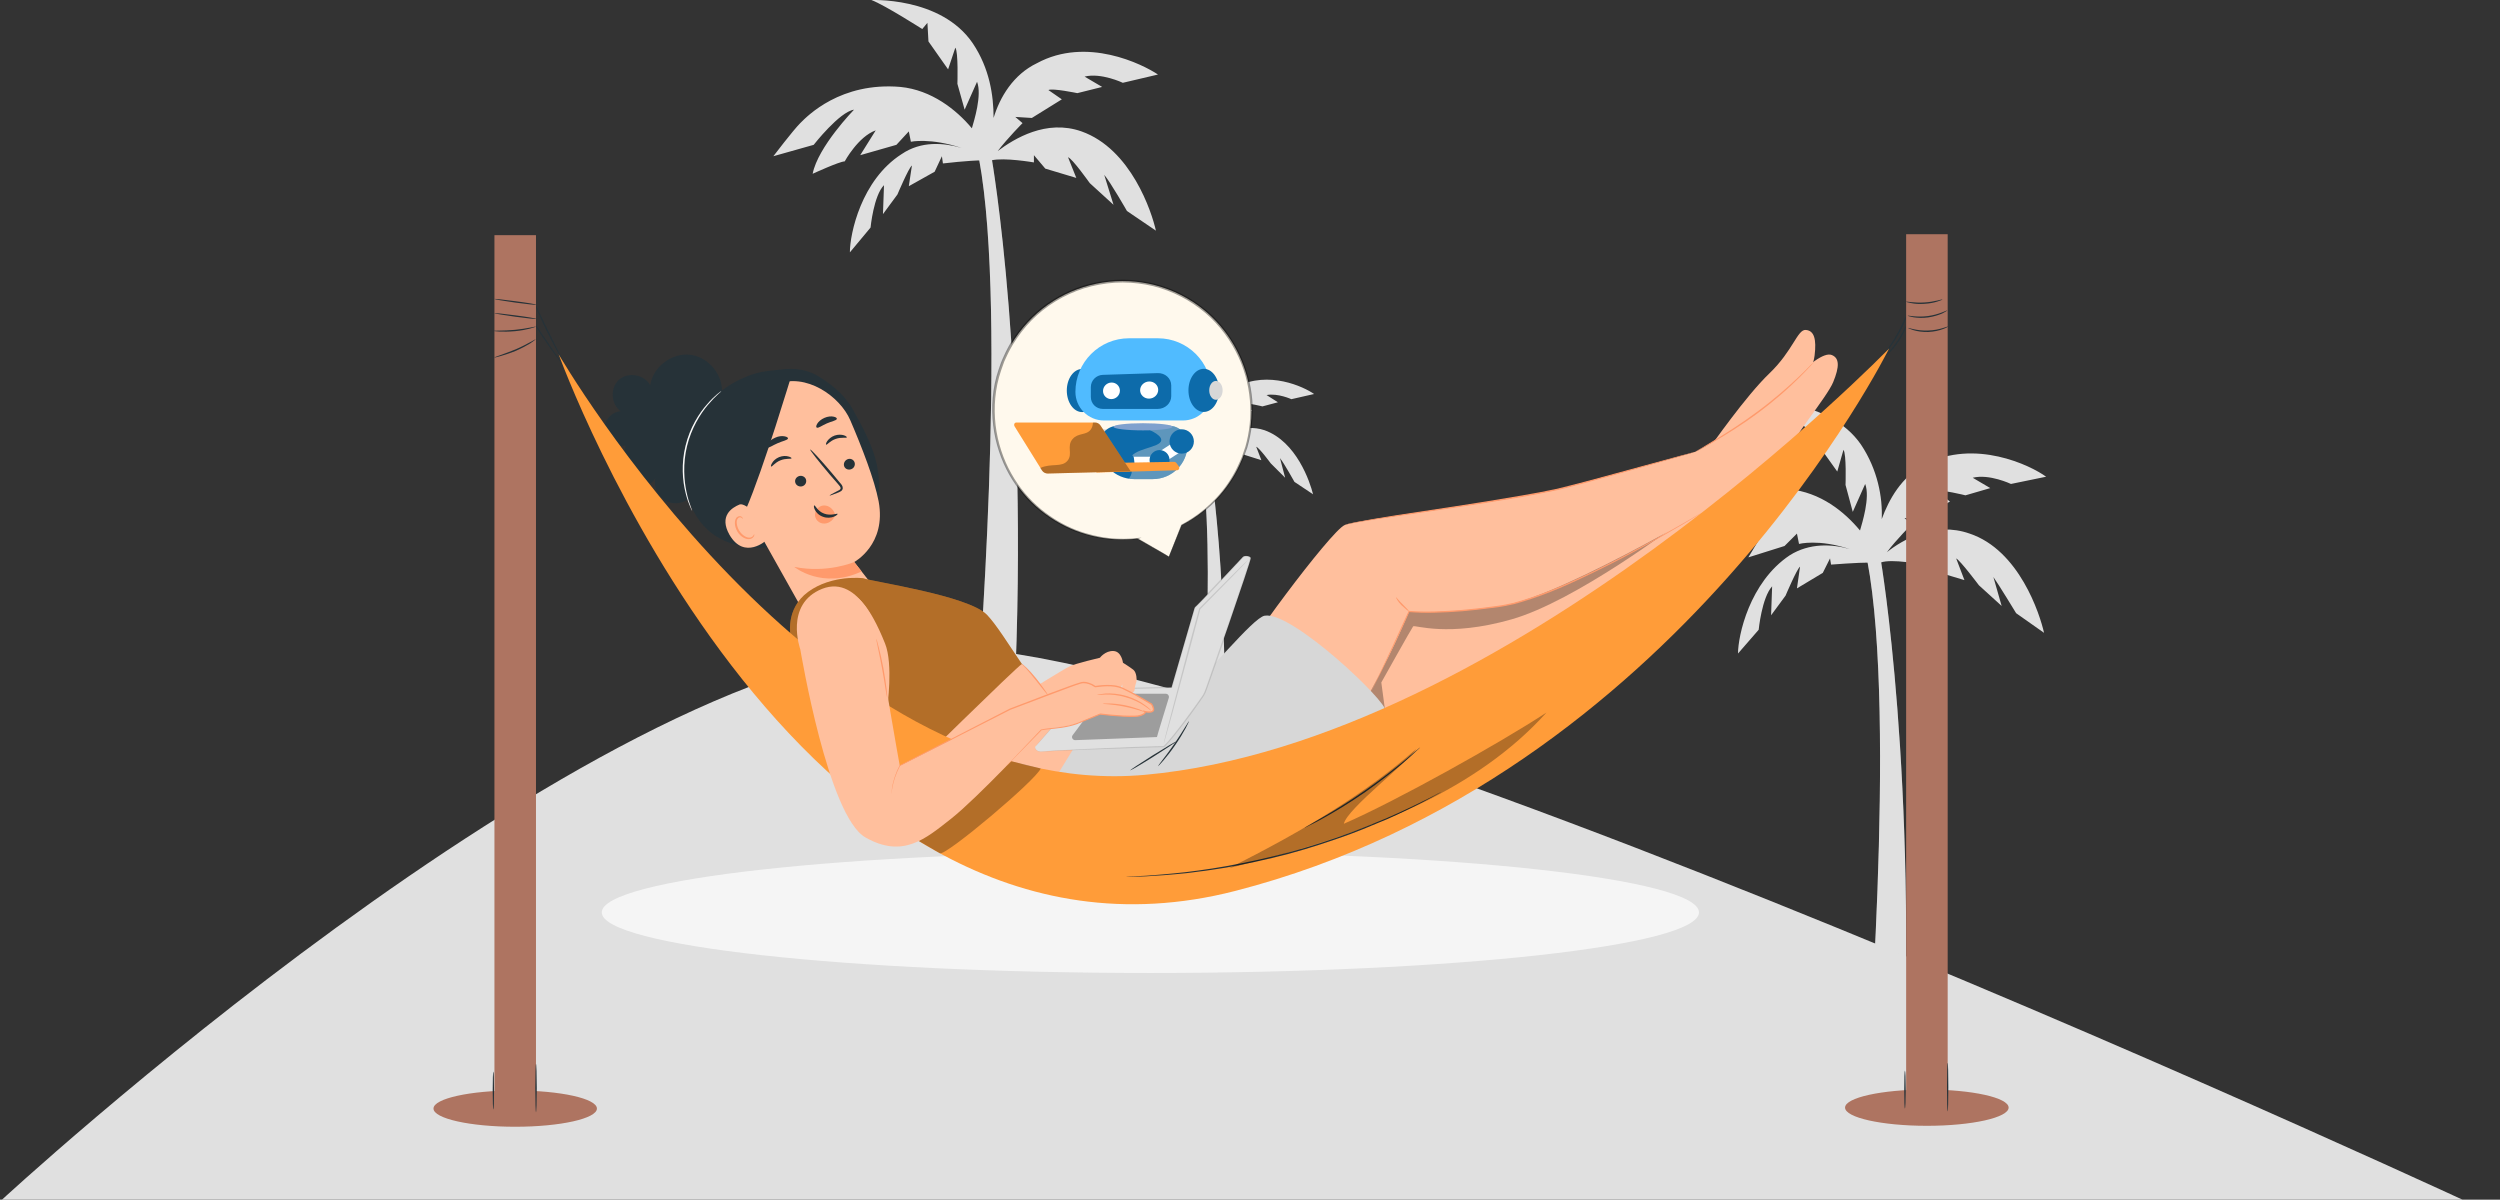 <svg width="894" height="429" viewBox="0 0 894 429" fill="none" xmlns="http://www.w3.org/2000/svg">
<rect x="0" y="0" width="894" height="429" fill="#333333" stroke="none"/>
<path d="M672.536 200.055C672.536 200.055 685.846 277.698 680.3 394.162H666.99C666.99 394.162 678.451 256.623 667.729 200.425L672.536 200.055Z" fill="#E0E0E0"/>
<g opacity="0.3">
<path d="M672.536 200.055C672.536 200.055 685.846 277.698 680.3 394.162H666.99C666.99 394.162 678.451 256.623 667.729 200.425L672.536 200.055Z" fill="#E0E0E0"/>
</g>
<path d="M704.331 190.81C691.76 186.374 680.299 193.029 674.753 197.466C678.08 193.029 683.626 187.483 683.626 187.483L681.038 185.265L686.584 185.634L697.306 179.349L692.499 175.652C693.978 174.912 702.852 177.131 702.852 177.131L711.726 174.542L705.44 170.845C711.356 169.366 719.12 173.063 719.12 173.063L731.691 170.475C726.145 166.408 706.179 156.796 688.433 166.039C679.929 170.475 675.492 178.609 672.904 185.634C673.274 177.87 671.425 167.887 665.51 159.014C654.048 142.376 628.537 143.485 628.537 143.485C628.783 143.485 629.03 143.609 629.276 143.855C634.083 145.334 647.393 153.838 647.393 153.838L649.242 151.989L649.611 158.274L657.006 168.627L659.224 160.863C660.333 162.341 659.964 173.433 659.964 173.433L662.552 183.046L666.989 173.063C668.837 177.87 665.879 187.113 665.14 189.701C659.594 183.046 651.09 176.021 639.629 174.912C618.185 173.063 606.353 185.264 603.765 187.853C601.177 190.071 594.152 199.314 594.152 199.314L608.572 195.247C608.572 195.247 618.184 183.416 623.361 182.676C623.361 182.676 610.051 196.356 608.202 205.6C608.202 205.6 617.815 201.533 619.663 201.533C619.663 201.533 624.47 192.659 630.755 190.071L625.209 199.314L638.15 195.247L642.586 190.81L643.326 194.508C643.326 194.508 650.351 192.659 661.443 196.356C655.157 194.508 647.023 194.138 639.998 198.575C625.579 208.188 621.512 227.413 621.512 233.699L628.907 225.195C628.907 225.195 630.016 213.734 633.713 209.667L633.343 220.019L638.519 212.994C638.519 212.994 642.586 203.381 643.696 202.642L642.586 210.406L651.829 204.86L654.418 199.684L654.787 201.902C654.787 201.902 664.031 201.163 669.207 201.163C669.453 201.163 669.577 201.163 669.577 201.163C670.316 201.163 671.055 201.163 671.795 201.163C671.795 201.163 671.918 201.163 672.164 201.163H672.535C676.602 199.684 687.324 201.902 687.324 201.902V199.314L691.391 204.121L702.482 207.448L699.524 199.684C701.003 200.423 707.659 209.297 707.659 209.297L715.792 216.691L712.834 206.339C714.683 208.927 720.969 219.279 720.969 219.279L730.951 226.304C729.472 219.649 722.078 196.726 704.331 190.81Z" fill="#E0E0E0"/>
<path d="M354.568 56.23C354.568 56.23 368.248 133.873 362.702 250.337H349.392C349.392 250.337 360.483 112.798 350.131 56.969L354.568 56.23Z" fill="#E0E0E0"/>
<g opacity="0.3">
<path d="M354.568 56.23C354.568 56.23 368.248 133.873 362.702 250.337H349.392C349.392 250.337 360.483 112.798 350.131 56.969L354.568 56.23Z" fill="#E0E0E0"/>
</g>
<path d="M386.735 46.988C374.165 42.551 362.703 49.576 356.787 54.013C360.485 49.206 365.661 44.03 365.661 44.03L363.073 41.812L368.988 42.181L379.71 35.526L374.904 32.199C376.383 31.459 385.256 33.308 385.256 33.308L394.13 31.089L387.845 27.392C393.76 25.913 401.524 29.61 401.524 29.61L414.095 26.653C408.549 22.955 388.584 12.973 370.837 22.586C362.333 26.653 357.527 34.787 355.308 42.181C355.308 34.047 353.83 24.434 347.914 15.561C336.452 -1.447 310.941 0.032 310.941 0.032C311.188 0.032 311.434 0.032 311.68 0.032C316.487 1.881 329.797 10.385 329.797 10.385L331.646 8.166L332.015 14.821L339.04 24.804L341.629 17.04C342.738 18.519 342.368 29.98 342.368 29.98L344.956 39.223L349.393 29.241C351.242 34.047 348.284 43.29 347.544 45.879C341.998 39.223 333.125 32.199 322.033 31.089C300.589 29.241 288.758 41.442 286.17 44.03C283.582 46.618 276.556 55.861 276.556 55.861L290.976 51.794C290.976 51.794 300.219 39.963 305.395 39.223C305.395 39.223 292.455 52.534 290.606 62.147C290.606 62.147 300.219 57.71 302.068 57.71C302.068 57.71 306.874 48.836 313.159 46.618L307.614 55.491L320.554 51.794L324.991 46.988L325.73 50.685C325.73 50.685 332.755 49.206 343.847 52.903C337.562 51.055 329.427 50.315 322.403 55.122C307.983 64.365 303.916 83.591 303.916 90.246L311.311 81.372C311.311 81.372 312.42 69.911 316.117 66.213L315.748 76.566L320.924 69.541C320.924 69.541 324.991 59.928 326.1 59.189L324.991 66.583L334.234 61.407L336.822 55.861L337.192 58.449C337.192 58.449 346.435 57.34 351.611 57.34V57.71C351.611 57.463 351.611 57.34 351.611 57.34C352.597 57.34 353.46 57.34 354.199 57.34C354.199 57.34 354.199 57.463 354.199 57.71C354.446 57.71 354.569 57.71 354.569 57.71V57.34C359.006 56.231 369.728 58.08 369.728 58.08V55.491L373.795 60.298L384.887 63.625L381.929 56.231C383.408 56.601 389.693 65.474 389.693 65.474L398.197 73.238L394.869 62.516C397.087 65.104 403.003 75.457 403.003 75.457L413.355 82.481C411.877 75.826 404.482 53.273 386.735 46.988Z" fill="#E0E0E0"/>
<path d="M431.843 160.123C431.843 160.123 440.716 209.666 437.019 283.982H428.516C428.516 283.982 435.91 195.987 428.885 160.123H431.843Z" fill="#E0E0E0"/>
<g opacity="0.3">
<path d="M431.843 160.123C431.843 160.123 440.716 209.666 437.019 283.982H428.516C428.516 283.982 435.91 195.987 428.885 160.123H431.843Z" fill="#E0E0E0"/>
</g>
<path d="M452.177 153.838C444.413 151.25 437.018 155.687 433.321 158.275C435.539 155.317 438.867 151.989 438.867 151.989L437.388 150.51L441.085 150.88L447.74 146.813L444.782 144.595C445.892 143.855 451.438 145.334 451.438 145.334L456.984 143.855L452.917 141.267C456.984 140.528 461.79 142.746 461.79 142.746L469.924 140.897C466.227 138.309 453.656 132.394 442.194 138.309C436.649 140.897 433.691 146.074 432.212 150.88C432.212 145.704 431.472 139.419 427.405 133.873C420.381 122.781 404.112 123.89 404.112 123.89C404.112 123.89 404.236 123.89 404.482 123.89C407.44 124.999 415.944 130.545 415.944 130.545L417.053 129.066L417.423 133.503L421.859 139.788L423.708 134.982C424.448 135.721 424.078 143.116 424.078 143.116L425.557 149.031L428.515 142.746C429.624 145.704 427.775 151.62 427.405 153.098C423.708 149.031 418.162 144.595 411.137 143.855C397.457 142.746 389.693 150.51 388.214 151.989C386.366 153.838 381.929 159.384 381.929 159.384L391.172 156.796C391.172 156.796 397.088 149.401 400.415 149.031C400.415 149.031 392.281 157.535 390.802 163.451C390.802 163.451 397.088 160.863 398.197 160.863C398.197 160.863 401.524 155.317 405.222 153.468L401.894 159.384L410.028 156.796L412.986 153.838L413.356 156.426C413.356 156.426 417.793 155.317 424.817 157.535C420.75 156.426 415.944 156.056 411.137 159.014C402.264 165.3 399.306 177.5 399.306 181.567L404.112 176.022C404.112 176.022 404.852 168.627 407.44 166.039L407.07 172.694L410.398 168.257C410.398 168.257 412.986 162.342 413.726 161.602L412.986 166.409L418.901 163.081L420.38 159.754L420.75 161.232C420.75 161.232 426.666 160.493 429.993 160.493V160.863C429.993 160.616 429.993 160.493 429.993 160.493C430.733 160.493 431.226 160.493 431.472 160.493C431.472 160.493 431.595 160.616 431.842 160.863V160.493C434.8 159.754 441.455 161.232 441.455 161.232V159.384L444.043 162.342L451.068 164.56L449.219 159.754C450.329 160.123 454.396 165.669 454.396 165.669L459.571 170.845L457.723 163.821C459.202 165.669 462.899 172.324 462.899 172.324L469.554 176.761C468.445 172.324 463.638 157.905 452.177 153.838Z" fill="#E0E0E0"/>
<path d="M0 429.657C0 429.657 210.374 234.811 330.166 231.114C449.588 227.417 894 435.203 894 435.203L0 429.657Z" fill="#E0E0E0"/>
<path d="M607.554 326.272C607.554 338.25 519.725 347.936 411.374 347.936C303.023 347.936 215.195 338.25 215.195 326.272C215.195 314.294 303.023 304.608 411.374 304.608C519.725 304.608 607.554 314.294 607.554 326.272Z" fill="#F5F5F5"/>
<path d="M611.478 159.894C611.815 159.605 624.256 141.618 632.743 133.517C641.23 125.368 642.773 117.701 645.762 117.99C648.752 118.231 649.62 121.269 648.897 127.152C648.222 133.035 640.072 150.973 640.217 155.747C640.362 160.569 640.94 175.132 638.385 178.941C635.829 182.799 629.994 182.461 629.174 181.738C628.403 181.015 616.926 173.492 616.926 173.492L611.478 159.894Z" fill="#FFBF9D"/>
<path d="M468.212 284.792C469.032 283.586 511.514 251.761 518.94 247.469C526.318 243.178 573.767 223.552 586.111 211.497C598.504 199.49 618.901 178.948 617.117 177.453C615.381 175.958 612.102 164.433 610.415 165.253C610.415 165.253 596.286 180.346 560.555 193.703C521.882 208.121 501.725 208.121 493.431 216.801C485.138 225.432 448.827 266.275 448.827 267.915C448.827 269.554 468.212 284.792 468.212 284.792Z" fill="#FFBF9D"/>
<g opacity="0.3">
<path d="M495.309 254.077L493.959 244.047C493.959 244.047 504.857 224.566 505.339 223.987C505.869 223.36 517.78 227.989 540.54 221.48C563.3 215.018 599.273 187.773 599.273 187.773L490.921 206.676L479.059 239.225L495.309 254.077Z" fill="black"/>
</g>
<path d="M442.512 238.495C442.512 234.782 475.881 189.84 480.848 187.767C485.814 185.693 541.895 179.039 560.412 174.169C579.507 169.154 617.649 158.401 617.649 158.401L623.581 174.554C623.581 174.554 559.158 213.468 536.928 216.699C514.65 219.93 503.897 218.676 503.897 218.676C494.88 240.086 484.464 257.831 473.807 274.805L442.512 238.495Z" fill="#FFBF9D"/>
<path d="M602.602 162.596C602.65 165.007 626.664 149.77 638.526 138.197C646.772 130.096 652.317 125.852 655.066 126.961C657.815 128.07 657.815 131.156 655.548 136.654C653.282 142.103 640.648 157.003 639.491 161.632C638.285 166.261 634.862 180.39 631.39 183.331C627.918 186.321 622.469 184.344 621.938 183.428C621.36 182.511 610.607 179.811 610.607 179.811L602.602 162.596Z" fill="#FFBF9D"/>
<path d="M216.167 154.104C215.685 150.729 218.53 147.257 221.953 147.064C218.433 144.557 218.096 138.625 221.375 135.78C224.605 132.887 230.44 133.948 232.514 137.709C233.526 131.2 240.229 126.088 246.835 126.86C253.393 127.631 258.746 134.189 258.167 140.795L260.819 172.235C260.385 175.177 258.312 177.781 255.563 178.841C252.814 179.902 249.487 179.372 247.221 177.491C245.051 179.951 241.145 180.722 238.204 179.179C235.31 177.684 233.623 174.116 234.346 170.885C233.382 173.296 230.151 174.212 227.74 173.151C225.377 172.139 223.882 169.631 223.4 167.076C222.918 164.52 223.303 161.868 223.689 159.312C220.314 160.084 216.649 157.528 216.167 154.104Z" fill="#263238"/>
<path d="M245.433 158.836C248.616 147.987 255.56 139.644 265.879 135.112C271.714 132.556 274.655 132.749 279.381 132.122C284.106 131.495 288.88 132.17 292.882 134.678C297.656 137.667 302.189 141.38 304.938 146.347C307.734 151.41 310.579 156.522 312.412 162.019C314.244 167.516 315.016 173.447 313.714 179.089L301.128 187.142C293.75 190.565 286.228 193.989 278.223 195.339C270.219 196.689 261.443 195.725 254.885 190.951C245.723 184.345 242.203 169.638 245.433 158.836Z" fill="#263238"/>
<path d="M257.44 153.673L272.533 138.917L277.5 137.47C288.157 133.082 300.405 141.714 304.07 150.297C308.168 159.797 312.749 171.611 314.196 179.278C317.089 194.757 305.468 200.977 305.468 200.977L312.605 210.091L299.199 228.993L286.421 217.083L254.692 160.52C253.679 157.868 254.885 154.878 257.44 153.673Z" fill="#FFBF9D"/>
<path d="M291.531 184.88C291.338 184.109 291.434 183.289 291.82 182.614C292.495 181.264 293.99 180.492 295.437 180.83C296.931 181.119 298.233 182.469 298.667 184.06C298.378 185.169 297.655 186.182 296.594 186.713C296.433 186.809 296.272 186.889 296.112 186.954C295.292 187.291 294.328 187.339 293.46 187.002C292.592 186.664 291.82 185.893 291.531 184.88Z" fill="#FF9A6C"/>
<path d="M305.562 165.25C305.948 166.215 305.466 167.372 304.453 167.758C303.44 168.192 302.283 167.758 301.897 166.793C301.511 165.781 302.042 164.672 303.055 164.238C304.067 163.804 305.176 164.286 305.562 165.25Z" fill="#263238"/>
<path d="M302.816 156.422C302.672 156.76 300.887 156.23 298.862 156.953C296.837 157.628 295.728 159.171 295.438 159.026C295.294 158.93 295.342 158.448 295.824 157.724C296.306 157.049 297.223 156.181 298.476 155.747C299.73 155.313 300.984 155.41 301.755 155.651C302.527 155.892 302.913 156.278 302.816 156.422Z" fill="#263238"/>
<path d="M296.648 177.206C296.6 177.11 297.757 176.435 299.686 175.47C300.217 175.229 300.651 174.94 300.602 174.554C300.602 174.12 300.168 173.686 299.734 173.156C298.802 172.095 297.822 170.97 296.793 169.78C292.694 164.958 289.512 160.908 289.705 160.715C289.897 160.57 293.418 164.332 297.516 169.202C298.513 170.391 299.461 171.532 300.361 172.625C300.795 173.108 301.374 173.686 301.374 174.554C301.374 174.988 301.085 175.374 300.795 175.615C300.506 175.808 300.217 175.904 299.976 176.049C297.95 176.869 296.697 177.303 296.648 177.206Z" fill="#263238"/>
<path d="M305.469 200.976C305.469 200.976 295.873 205.123 284.011 202.712C284.011 202.712 293.945 210.909 308.122 204.351L305.469 200.976Z" fill="#FF9A6C"/>
<path d="M291.193 180.725C291.482 180.58 292.302 182.798 294.713 183.666C297.124 184.583 299.39 183.473 299.535 183.763C299.583 183.907 299.149 184.39 298.185 184.775C297.22 185.161 295.677 185.354 294.231 184.775C292.736 184.245 291.771 183.136 291.385 182.268C290.952 181.4 291 180.773 291.193 180.725Z" fill="#263238"/>
<path d="M299.246 149.817C299.101 150.395 297.414 150.637 295.678 151.408C293.893 152.18 292.591 153.24 292.061 152.903C291.772 152.758 291.82 152.228 292.254 151.505C292.688 150.781 293.604 149.961 294.81 149.431C296.015 148.901 297.269 148.804 298.089 148.997C298.908 149.142 299.342 149.527 299.246 149.817Z" fill="#263238"/>
<path d="M284.442 172.714C284.78 173.679 285.937 174.209 286.95 173.872C288.01 173.534 288.541 172.425 288.203 171.412C287.866 170.448 286.709 169.917 285.696 170.255C284.635 170.641 284.056 171.702 284.442 172.714Z" fill="#263238"/>
<path d="M275.76 166.837C276.097 166.982 277.11 165.39 279.087 164.619C281.064 163.799 282.945 164.233 283.041 163.895C283.138 163.751 282.704 163.413 281.884 163.22C281.064 162.979 279.859 162.979 278.605 163.461C277.351 163.992 276.483 164.86 276.097 165.583C275.663 166.258 275.615 166.789 275.76 166.837Z" fill="#263238"/>
<path d="M274.315 160.038C274.894 160.327 276.244 159.267 278.077 158.495C279.909 157.675 281.597 157.434 281.79 156.807C281.838 156.518 281.404 156.18 280.584 156.036C279.716 155.843 278.462 155.939 277.209 156.518C275.955 157.048 275.039 157.868 274.556 158.592C274.074 159.315 274.074 159.893 274.315 160.038Z" fill="#263238"/>
<path d="M263.13 180.721L266.699 182.264C273.112 167.557 283.286 133.176 282.756 135.201C282.756 135.201 274.173 135.249 266.795 139.926C259.369 144.604 245.964 154.923 250.111 164.181C254.306 173.488 263.13 180.721 263.13 180.721Z" fill="#263238"/>
<path d="M268.72 182.653C268.142 181.689 265.634 180.001 264.525 180.387C261.68 181.544 257.051 184.486 260.86 191.236C266.165 200.398 274.266 193.213 274.169 192.972C274.073 192.731 270.745 186.125 268.72 182.653Z" fill="#FFBF9D"/>
<path d="M269.685 191.04C269.637 191.04 269.588 191.233 269.396 191.522C269.203 191.812 268.817 192.149 268.238 192.246C267.033 192.439 265.345 191.378 264.332 189.738C263.85 188.918 263.561 188.002 263.464 187.182C263.368 186.363 263.561 185.639 263.995 185.254C264.429 184.868 264.911 184.964 265.2 185.157C265.442 185.35 265.49 185.591 265.538 185.543C265.586 185.591 265.683 185.302 265.393 184.964C265.249 184.82 265.008 184.627 264.67 184.579C264.381 184.53 263.995 184.627 263.657 184.868C262.982 185.302 262.741 186.315 262.789 187.231C262.838 188.195 263.175 189.208 263.706 190.124C264.815 191.956 266.792 193.114 268.335 192.728C269.058 192.535 269.492 192.053 269.637 191.667C269.83 191.281 269.733 191.04 269.685 191.04Z" fill="#FF9A6C"/>
<path d="M247.509 182.692C247.557 182.692 247.316 182.065 246.931 180.956C246.497 179.799 245.966 178.16 245.532 176.086C244.616 171.939 244.134 165.912 245.677 159.546C247.22 153.181 250.402 148.022 253.151 144.791C254.549 143.151 255.755 141.898 256.623 141.126C257.539 140.306 258.021 139.872 257.973 139.824C257.973 139.824 257.844 139.905 257.587 140.065C257.346 140.258 256.96 140.548 256.478 140.933C255.562 141.705 254.26 142.91 252.862 144.55C250.017 147.732 246.689 152.94 245.146 159.402C243.555 165.863 244.086 171.987 245.146 176.183C245.629 178.256 246.255 179.944 246.738 181.053C246.931 181.583 247.172 182.017 247.268 182.307C247.429 182.596 247.509 182.724 247.509 182.692Z" fill="#FAFAFA"/>
<path d="M308.649 206.765C311.397 207.923 346.261 212.938 352.915 219.833C359.569 226.729 370.419 248.235 376.591 248.91C376.591 248.91 410.539 253.009 409.43 253.25C408.272 253.491 383.246 299.831 382.764 299.831C382.33 299.831 327.262 281.556 312.313 271.381C297.895 261.544 288.83 245.631 282.754 227.741C282.754 227.741 280.536 217.808 289.023 211.636C297.51 205.415 308.649 206.765 308.649 206.765Z" fill="#FF9C39"/>
<g opacity="0.3">
<path d="M308.649 206.765C311.397 207.923 346.261 212.938 352.915 219.833C359.569 226.729 370.419 248.235 376.591 248.91C376.591 248.91 410.539 253.009 409.43 253.25C408.272 253.491 383.246 299.831 382.764 299.831C382.33 299.831 327.262 281.556 312.313 271.381C297.895 261.544 288.83 245.631 282.754 227.741C282.754 227.741 280.536 217.808 289.023 211.636C297.51 205.415 308.649 206.765 308.649 206.765Z" fill="black"/>
</g>
<path d="M365.454 237.436C364.104 237.918 323.84 277.556 323.84 277.556C323.84 277.556 371.723 302.052 384.887 299.834C384.887 299.834 385.369 299.786 384.887 299.207C384.453 298.58 409.431 253.253 409.431 253.253C409.431 253.253 381.656 249.299 375.966 247.9C374.471 247.514 365.454 237.436 365.454 237.436Z" fill="#FFBF9D"/>
<path d="M395.736 250.019C397.568 249.633 414.879 255.082 423.125 248.476C431.371 241.87 448.007 220.894 452.25 220.17C462.039 218.435 496.565 251.369 495.311 254.07C494.106 256.77 475.348 285.654 464.209 296.359C453.07 307.064 435.373 321.482 411.938 318.589C388.503 315.696 365.453 298.24 365.453 298.24C365.453 298.24 393.662 250.501 395.736 250.019Z" fill="#D7D7D7"/>
<path d="M370.132 267.097C370.132 267.097 370.132 269.122 372.977 268.736C375.822 268.351 415.026 266.856 416.038 267C417.051 267.097 430.071 249.641 430.842 247.712C431.662 245.783 447.478 200.36 447.285 199.54C447.092 198.768 445.019 198.527 444.44 199.154C443.862 199.733 429.733 214.922 427.467 216.996C427.306 217.124 427.193 217.301 427.129 217.526L418.932 245.832L388.07 246.555L370.132 267.097Z" fill="#E0E0E0"/>
<path d="M370.128 267.104C370.128 267.104 370.224 266.991 370.417 266.766C370.61 266.509 370.899 266.155 371.285 265.705C372.105 264.789 373.262 263.391 374.805 261.655C377.891 258.086 382.328 252.927 387.969 246.417L388.018 246.369H388.066C396.649 246.176 407.113 245.887 418.927 245.597L418.734 245.79C421.193 237.303 423.846 228.045 426.642 218.208C426.787 217.87 426.787 217.629 426.98 217.244C427.028 217.051 427.173 216.906 427.317 216.81L427.655 216.472C428.105 216.022 428.555 215.572 429.005 215.122C429.905 214.19 430.821 213.241 431.754 212.277C433.554 210.38 435.37 208.451 437.203 206.49C439.067 204.529 440.932 202.536 442.796 200.511L444.195 199.016C444.532 198.727 444.966 198.63 445.304 198.582C445.69 198.55 446.059 198.582 446.413 198.679C446.799 198.775 447.184 198.92 447.425 199.305C447.57 199.547 447.474 199.884 447.425 199.981C447.393 200.173 447.345 200.35 447.281 200.511C447.088 201.186 446.895 201.861 446.702 202.536C444.146 210.348 441.543 217.919 438.987 225.296C436.479 232.578 434.02 239.666 431.609 246.369L431.127 247.622C430.982 248.056 430.693 248.442 430.5 248.828C430.018 249.567 429.52 250.291 429.005 250.998C428.009 252.412 427.012 253.811 426.016 255.193C423.99 257.893 422.013 260.497 420.036 262.957C419.024 264.21 418.011 265.416 416.95 266.525C416.821 266.654 416.677 266.798 416.516 266.959C416.468 267.007 416.371 267.055 416.275 267.104C416.227 267.152 416.082 267.2 416.034 267.2H415.889C415.503 267.2 415.134 267.2 414.78 267.2C414.009 267.232 413.253 267.248 412.514 267.248C409.588 267.345 406.776 267.441 404.075 267.538C393.322 267.875 384.594 268.213 378.566 268.502C377.088 268.566 375.754 268.631 374.564 268.695C373.407 268.695 372.442 268.936 371.623 268.791C370.851 268.647 370.369 268.116 370.224 267.73C370.08 267.345 370.128 267.104 370.128 267.104C370.128 267.104 370.128 267.345 370.272 267.73C370.417 268.068 370.899 268.55 371.671 268.695C372.442 268.84 373.407 268.598 374.564 268.55C375.721 268.454 377.056 268.373 378.566 268.309C384.594 267.972 393.322 267.586 404.075 267.152C406.776 267.055 409.588 266.959 412.514 266.862C413.253 266.83 414.009 266.814 414.78 266.814C415.134 266.782 415.503 266.782 415.889 266.814H415.986H416.034C416.034 266.67 416.034 266.959 416.034 266.862V266.766C416.034 266.766 416.034 266.814 416.082 266.766C416.13 266.718 416.179 266.67 416.275 266.621C416.404 266.493 416.532 266.364 416.661 266.236C417.722 265.175 418.686 263.921 419.699 262.716C421.676 260.256 423.653 257.652 425.63 254.904C426.626 253.554 427.623 252.171 428.619 250.757C429.134 250.05 429.632 249.326 430.114 248.587C430.307 248.201 430.548 247.864 430.693 247.478L431.175 246.224C433.538 239.521 435.997 232.433 438.553 225.103C441.06 217.774 443.664 210.203 446.22 202.392C446.413 201.716 446.606 201.041 446.799 200.366C446.895 200.077 447.04 199.643 446.991 199.547C446.895 199.354 446.606 199.209 446.316 199.161C445.69 199.016 444.918 199.016 444.58 199.354L443.182 200.848C441.285 202.874 439.421 204.867 437.588 206.828C435.724 208.789 433.892 210.718 432.091 212.614C431.191 213.579 430.291 214.527 429.391 215.459C428.909 215.909 428.443 216.359 427.993 216.81L427.655 217.147C427.526 217.243 427.446 217.34 427.414 217.436C427.317 217.677 427.221 218.063 427.125 218.353C424.28 228.141 421.579 237.4 419.168 245.887L419.12 246.031H418.927C407.113 246.272 396.649 246.513 388.066 246.706L388.211 246.658C382.569 253.071 378.036 258.183 374.95 261.703C373.407 263.439 372.201 264.837 371.382 265.753C370.996 266.203 370.69 266.541 370.465 266.766C370.24 266.991 370.128 267.104 370.128 267.104Z" fill="black" fill-opacity="0.12"/>
<g opacity="0.3">
<path d="M383.587 262.894C383.008 263.617 383.587 264.678 384.503 264.678C391.785 264.389 413.773 263.617 413.725 263.569C413.677 263.473 416.811 253.346 417.968 249.537C418.161 248.813 417.631 248.09 416.908 248.09H395.112C394.774 248.09 394.437 248.283 394.244 248.572L383.587 262.894Z" fill="black"/>
</g>
<path d="M406.394 243.7C406.539 243.315 406.539 240.518 405.285 239.505C403.983 238.493 401.572 236.998 401.572 236.998C401.572 236.998 401.09 232.899 398.148 232.802C395.255 232.658 393.326 235.214 393.326 235.214C393.326 235.214 384.695 237.239 382.573 238.251C380.403 239.264 367.432 247.365 367.432 247.365L375.967 252.573C375.967 252.573 381.03 250.162 382.959 249.68C384.84 249.149 386.093 248.378 386.093 248.378C386.093 248.378 385.37 252.718 386.238 253.103C387.106 253.489 388.794 253.73 389.42 253.103C390.047 252.476 391.301 246.786 391.735 246.352C392.217 245.967 395.11 245.388 395.11 246.352C395.11 247.365 394.869 250.065 395.882 250.307C396.895 250.548 398.775 250.065 399.065 249.68C399.306 249.294 401.331 244.761 401.331 244.761C401.331 244.761 401.09 248.378 403.26 248.137C405.381 247.896 405.767 247.124 405.767 246.352C405.767 245.581 406.394 243.7 406.394 243.7Z" fill="#FFBF9D"/>
<path d="M374.804 248.612C374.659 248.709 372.682 246.105 370.175 242.97C368.921 241.379 367.715 240.029 366.847 239.016C365.931 238.052 365.401 237.473 365.449 237.425C365.497 237.377 366.124 237.859 367.089 238.775C368.053 239.691 369.307 241.09 370.56 242.633C371.814 244.224 372.875 245.719 373.647 246.78C374.418 247.889 374.852 248.564 374.804 248.612Z" fill="#FF9A6C"/>
<path d="M425.196 257.881C425.244 257.929 424.762 258.942 423.942 260.485C423.074 262.076 421.82 264.198 420.277 266.416C418.734 268.682 417.191 270.611 416.034 271.961C414.876 273.311 414.105 274.083 414.057 274.035C414.008 273.987 414.683 273.119 415.744 271.72C416.853 270.322 418.3 268.345 419.843 266.127C421.386 263.908 422.688 261.835 423.604 260.34C424.569 258.797 425.099 257.881 425.196 257.881Z" fill="#263238"/>
<path d="M420.766 265.068C420.814 265.213 417.149 267.624 412.568 270.517C407.987 273.411 404.178 275.629 404.13 275.484C404.033 275.388 407.698 272.977 412.279 270.083C416.908 267.19 420.669 264.972 420.766 265.068Z" fill="#263238"/>
<path d="M648.843 129.275C648.843 129.307 648.73 129.451 648.505 129.709C648.248 130.03 647.895 130.416 647.445 130.866C646.528 131.878 645.178 133.277 643.442 135.013C640.019 138.436 635.004 142.969 629.024 147.405C623.093 151.842 617.355 155.362 613.16 157.821C611.038 159.027 609.35 159.991 608.145 160.618C607.598 160.907 607.132 161.148 606.746 161.341C606.425 161.502 606.264 161.582 606.264 161.582C606.264 161.55 606.409 161.438 606.698 161.245C607.052 161.052 607.502 160.795 608.048 160.473C609.254 159.702 610.942 158.737 612.967 157.484C617.114 154.976 622.804 151.408 628.735 146.972C634.666 142.583 639.681 138.099 643.201 134.772C644.985 133.084 646.384 131.686 647.3 130.721C647.75 130.303 648.136 129.95 648.457 129.66C648.714 129.403 648.843 129.275 648.843 129.275Z" fill="#FF9A6C"/>
<path d="M499.22 213.573C499.365 213.524 500.185 214.778 501.583 216.08C502.933 217.382 503.994 218.588 503.898 218.684C503.801 218.732 502.596 217.768 501.197 216.466C499.799 215.116 499.124 213.621 499.22 213.573Z" fill="#FF9A6C"/>
<path d="M446.368 200.161C446.368 200.193 446.271 200.322 446.078 200.547C445.821 200.804 445.516 201.125 445.162 201.511C444.294 202.427 443.088 203.681 441.594 205.224C438.508 208.358 434.216 212.747 429.201 217.858L429.249 217.761C428.237 221.523 427.127 225.67 426.018 230.01C423.318 239.895 420.907 248.912 419.123 255.47C418.207 258.653 417.483 261.305 416.953 263.185C416.696 264.053 416.503 264.744 416.374 265.259C416.214 265.741 416.133 265.982 416.133 265.982C416.101 265.982 416.149 265.725 416.278 265.211C416.406 264.696 416.567 264.005 416.76 263.137C417.242 261.256 417.917 258.604 418.785 255.374C420.521 248.816 422.884 239.798 425.488 229.865C426.645 225.573 427.754 221.426 428.815 217.665V217.569L428.863 217.52C433.927 212.457 438.266 208.117 441.401 204.983C442.944 203.488 444.149 202.283 445.017 201.415C445.435 201.029 445.773 200.724 446.03 200.498C446.255 200.273 446.368 200.161 446.368 200.161Z" fill="black" fill-opacity="0.12"/>
<path d="M490.391 247.088C490.391 247.088 490.487 246.895 490.632 246.557C490.825 246.204 491.066 245.705 491.355 245.062C491.982 243.712 492.946 241.783 494.104 239.324C496.466 234.357 499.794 227.221 503.7 218.589L503.748 218.445H503.892C509.631 218.927 515.996 218.638 522.795 218.107C526.17 217.818 529.642 217.432 533.259 216.95C534.995 216.709 536.827 216.516 538.611 216.13C539.511 215.937 540.428 215.744 541.36 215.551C542.228 215.294 543.112 215.037 544.012 214.78C553.511 211.935 562.143 207.933 569.906 204.22C577.67 200.458 584.517 196.794 590.207 193.708C595.897 190.573 600.478 187.969 603.661 186.137C605.204 185.237 606.409 184.53 607.277 184.015C607.695 183.79 608.017 183.613 608.242 183.485C608.435 183.388 608.547 183.34 608.579 183.34C608.579 183.34 608.467 183.404 608.242 183.533C608.017 183.694 607.711 183.887 607.326 184.112C606.49 184.626 605.3 185.365 603.757 186.33C600.623 188.162 596.09 190.814 590.4 193.997C584.662 197.179 577.863 200.844 570.099 204.605C562.336 208.367 553.752 212.417 544.157 215.262C543.256 215.519 542.356 215.776 541.456 216.034C540.524 216.227 539.608 216.419 538.708 216.612C536.924 216.998 535.091 217.191 533.307 217.432C529.739 217.914 526.219 218.3 522.843 218.589C516.044 219.12 509.631 219.361 503.844 218.879L504.037 218.734C500.131 227.414 496.708 234.502 494.296 239.421C493.091 241.88 492.127 243.809 491.451 245.111C491.13 245.721 490.873 246.22 490.68 246.606C490.535 246.895 490.391 247.088 490.391 247.088Z" fill="#FF9A6C"/>
<path d="M606.264 161.575C606.264 161.575 605.83 161.72 605.01 161.961C604.174 162.218 602.985 162.572 601.442 163.022C598.307 163.938 593.775 165.24 588.229 166.783C582.636 168.374 575.981 170.207 568.555 172.232C564.842 173.196 560.985 174.305 556.886 175.27C552.787 176.138 548.544 176.958 544.204 177.729C526.7 180.719 510.835 182.889 499.359 184.625C493.62 185.444 488.943 186.168 485.761 186.746C484.169 186.987 482.916 187.277 482.096 187.421C481.71 187.55 481.405 187.646 481.18 187.711C480.955 187.743 480.842 187.759 480.842 187.759C480.842 187.759 480.938 187.727 481.131 187.663C481.389 187.566 481.71 187.454 482.096 187.325C482.916 187.132 484.121 186.843 485.712 186.553C488.943 185.927 493.572 185.155 499.311 184.239C510.739 182.455 526.652 180.237 544.107 177.199C548.447 176.475 552.691 175.656 556.789 174.788C560.84 173.823 564.746 172.762 568.459 171.798C575.837 169.773 582.491 167.989 588.133 166.445C593.678 164.951 598.211 163.697 601.394 162.829C602.937 162.411 604.142 162.09 605.01 161.865C605.396 161.768 605.701 161.688 605.926 161.623C606.167 161.575 606.264 161.575 606.264 161.575Z" fill="#FF9A6C"/>
<path d="M682.548 114.23C682.597 114.23 682.355 115.146 681.825 116.545C681.295 117.991 680.427 119.872 679.173 121.801C677.919 123.729 676.521 125.321 675.46 126.382C674.351 127.442 673.628 127.973 673.579 127.925C673.531 127.876 674.206 127.249 675.171 126.14C676.183 125.031 677.485 123.44 678.739 121.559C679.993 119.631 680.909 117.798 681.536 116.448C682.114 115.05 682.452 114.182 682.548 114.23Z" fill="#263238"/>
<path d="M683.419 108.204C683.419 108.204 683.371 108.541 683.226 109.12C683.081 109.65 682.84 110.47 682.503 111.435C681.876 113.412 680.767 116.112 679.272 118.909C677.729 121.705 676.089 124.068 674.787 125.66C674.112 126.479 673.582 127.154 673.196 127.54C672.81 127.974 672.569 128.215 672.521 128.167C672.473 128.119 673.293 127.154 674.498 125.467C675.704 123.779 677.295 121.416 678.79 118.668C680.333 115.871 681.442 113.267 682.165 111.338C682.937 109.409 683.322 108.204 683.419 108.204Z" fill="#263238"/>
<path d="M696.488 394.682H681.636V83.755H696.488V394.682Z" fill="#AE7461"/>
<path d="M718.283 396.08C718.283 399.649 705.167 402.59 689.061 402.59C672.907 402.59 659.791 399.649 659.791 396.08C659.791 392.512 672.907 389.619 689.061 389.619C705.167 389.619 718.283 392.512 718.283 396.08Z" fill="#AE7461"/>
<path d="M681.198 382.828C681.342 382.828 681.487 385.866 681.487 389.627C681.487 393.437 681.342 396.475 681.198 396.475C681.053 396.475 680.957 393.437 680.957 389.627C680.957 385.866 681.053 382.828 681.198 382.828Z" fill="#263238"/>
<path d="M696.483 397.427C696.339 397.427 696.242 393.569 696.242 388.747C696.242 383.973 696.339 380.068 696.483 380.068C696.628 380.068 696.724 383.973 696.724 388.747C696.724 393.569 696.628 397.427 696.483 397.427Z" fill="#263238"/>
<path d="M190.318 106.527C190.318 106.527 190.511 106.816 190.8 107.395C191.122 108.102 191.524 108.938 192.006 109.903C193.019 112.024 194.369 114.917 195.96 118.148C197.503 121.331 198.998 124.224 200.011 126.298C200.525 127.262 200.943 128.082 201.264 128.757C201.554 129.335 201.698 129.673 201.698 129.721C201.65 129.721 201.457 129.432 201.12 128.853C200.782 128.323 200.3 127.503 199.721 126.442C198.564 124.417 197.069 121.572 195.478 118.341C193.935 115.159 192.585 112.217 191.668 110.047C191.234 108.986 190.849 108.118 190.608 107.492C190.415 106.865 190.27 106.527 190.318 106.527Z" fill="#263238"/>
<path d="M187.03 109.169C187.03 109.121 187.271 109.41 187.609 109.989C188.059 110.632 188.573 111.403 189.152 112.303C190.405 114.232 192.19 116.933 194.167 119.922C196.144 122.864 197.976 125.516 199.326 127.445C199.937 128.313 200.451 129.068 200.869 129.711C201.255 130.242 201.448 130.579 201.4 130.579C201.4 130.627 201.159 130.338 200.725 129.808C200.339 129.325 199.76 128.554 199.037 127.638C197.639 125.757 195.758 123.153 193.781 120.163C191.756 117.222 190.068 114.473 188.862 112.496C188.236 111.484 187.753 110.664 187.464 110.085C187.126 109.507 186.982 109.169 187.03 109.169Z" fill="#263238"/>
<path d="M191.665 395.023H176.813V84.097H191.665V395.023Z" fill="#AE7461"/>
<path d="M213.46 396.418C213.46 399.986 200.392 402.928 184.239 402.928C168.085 402.928 155.017 399.986 155.017 396.418C155.017 392.85 168.085 389.956 184.239 389.956C200.392 389.956 213.46 392.85 213.46 396.418Z" fill="#AE7461"/>
<path d="M176.429 383.159C176.573 383.159 176.67 386.196 176.67 389.958C176.67 393.767 176.573 396.805 176.429 396.805C176.284 396.805 176.188 393.767 176.188 389.958C176.188 386.196 176.284 383.159 176.429 383.159Z" fill="#263238"/>
<path d="M191.661 397.77C191.565 397.77 191.42 393.913 191.42 389.091C191.42 384.317 191.565 380.411 191.661 380.411C191.806 380.411 191.951 384.317 191.951 389.091C191.951 393.913 191.806 397.77 191.661 397.77Z" fill="#263238"/>
<path d="M694.608 107.101C694.656 107.149 693.981 107.487 692.824 107.824C691.666 108.21 690.027 108.547 688.195 108.644C686.362 108.789 684.674 108.644 683.517 108.403C682.312 108.21 681.588 107.969 681.637 107.872C681.637 107.728 684.578 108.403 688.146 108.162C691.763 107.969 694.56 106.908 694.608 107.101Z" fill="#263238"/>
<path d="M696.347 111.003C696.395 111.051 695.72 111.533 694.514 112.112C693.261 112.642 691.525 113.221 689.499 113.51C687.474 113.799 685.594 113.655 684.292 113.462C682.941 113.221 682.17 112.98 682.17 112.883C682.218 112.739 685.449 113.558 689.403 113.028C693.405 112.497 696.299 110.858 696.347 111.003Z" fill="#263238"/>
<path d="M696.633 116.742C696.682 116.839 695.958 117.273 694.705 117.707C693.451 118.189 691.618 118.623 689.545 118.719C687.471 118.768 685.639 118.478 684.337 118.092C683.083 117.707 682.312 117.369 682.36 117.273C682.36 117.128 685.494 118.382 689.545 118.189C693.547 118.092 696.585 116.598 696.633 116.742Z" fill="#263238"/>
<path d="M191.57 121.331C191.57 121.38 190.847 121.958 189.642 122.778C188.388 123.55 186.604 124.514 184.53 125.43C182.457 126.298 180.48 126.877 179.081 127.311C177.683 127.697 176.815 127.938 176.767 127.841C176.718 127.697 180.19 126.636 184.337 124.948C188.436 123.212 191.474 121.187 191.57 121.331Z" fill="#263238"/>
<path d="M191.66 116.795C191.66 116.843 190.889 117.133 189.49 117.519C188.14 117.856 186.26 118.242 184.138 118.435C182.016 118.628 180.087 118.628 178.689 118.579C177.291 118.483 176.423 118.387 176.423 118.338C176.423 118.145 179.894 118.338 184.09 117.953C188.285 117.567 191.612 116.651 191.66 116.795Z" fill="#263238"/>
<path d="M191.86 114.034C191.812 114.179 188.436 113.842 184.289 113.263C180.094 112.684 176.767 112.106 176.767 112.009C176.767 111.864 180.191 112.202 184.338 112.781C188.485 113.311 191.86 113.89 191.86 114.034Z" fill="#263238"/>
<path d="M191.859 108.975C191.811 109.119 188.435 108.782 184.289 108.203C180.093 107.625 176.766 107.046 176.766 106.901C176.766 106.805 180.19 107.142 184.337 107.721C188.484 108.251 191.859 108.83 191.859 108.975Z" fill="#263238"/>
<path d="M199.77 126.674C199.77 126.674 283.674 359.242 441.741 318.592C599.856 277.893 675.563 124.6 675.563 124.6C675.563 124.6 539.147 265.308 409.481 277.074C292.98 287.634 199.77 126.674 199.77 126.674Z" fill="#FF9C39"/>
<g opacity="0.3">
<path d="M328.561 300.745L336.084 305.133C338.109 306.242 370.658 278.804 372.153 274.802L361.592 272.198L328.561 300.745Z" fill="black"/>
</g>
<path d="M515.324 283.284C515.324 283.284 515.243 283.333 515.083 283.429C514.858 283.558 514.584 283.702 514.263 283.863C513.556 284.249 512.559 284.795 511.273 285.503C509.971 286.226 508.332 287.094 506.451 288.01C504.571 288.926 502.401 290.035 499.99 291.144C498.768 291.691 497.498 292.269 496.18 292.88C494.83 293.459 493.432 294.038 491.985 294.616C489.14 295.87 486.006 297.075 482.727 298.329C476.072 300.74 468.743 303.2 460.883 305.321C453.023 307.395 445.452 308.986 438.508 310.24C434.988 310.77 431.709 311.349 428.575 311.686C427.032 311.879 425.537 312.12 424.09 312.265C422.644 312.394 421.262 312.522 419.943 312.651C417.291 312.94 414.88 313.037 412.759 313.181C410.637 313.374 408.853 313.422 407.358 313.47C405.879 313.503 404.738 313.535 403.934 313.567C403.549 313.567 403.243 313.567 403.018 313.567C402.825 313.567 402.729 313.567 402.729 313.567C402.729 313.567 402.825 313.551 403.018 313.519C403.243 313.519 403.549 313.503 403.934 313.47C404.738 313.406 405.879 313.342 407.358 313.278C408.805 313.229 410.637 313.133 412.759 312.94C414.88 312.747 417.243 312.603 419.895 312.313C421.213 312.152 422.596 312.008 424.042 311.879C425.489 311.686 426.984 311.493 428.527 311.301C431.661 310.915 434.94 310.336 438.412 309.757C445.356 308.504 452.926 306.912 460.738 304.839C468.598 302.717 475.928 300.306 482.534 297.895C485.813 296.641 488.947 295.484 491.84 294.23C493.287 293.652 494.685 293.073 496.036 292.495C497.354 291.916 498.623 291.353 499.845 290.807C502.256 289.746 504.426 288.637 506.307 287.769C508.235 286.853 509.875 286.033 511.177 285.358C512.495 284.683 513.508 284.152 514.215 283.767C514.568 283.606 514.842 283.477 515.035 283.381C515.227 283.284 515.324 283.252 515.324 283.284Z" fill="#263238"/>
<path d="M507.851 267.239C507.851 267.271 507.738 267.4 507.513 267.625C507.224 267.914 506.854 268.251 506.404 268.637C505.488 269.553 504.138 270.759 502.402 272.254C498.93 275.243 493.963 279.198 488.273 283.2C482.535 287.202 477.086 290.433 473.084 292.651C471.058 293.76 469.419 294.628 468.261 295.159C467.747 295.416 467.313 295.641 466.96 295.834C466.638 295.962 466.477 296.027 466.477 296.027C466.477 295.994 466.622 295.898 466.911 295.737C467.265 295.544 467.699 295.303 468.213 295.014C469.322 294.387 470.914 293.471 472.891 292.314C476.845 290.047 482.245 286.768 487.984 282.766C493.674 278.812 498.64 274.906 502.161 272.013C503.896 270.518 505.343 269.361 506.308 268.493C506.758 268.139 507.127 267.834 507.417 267.576C507.674 267.351 507.818 267.239 507.851 267.239Z" fill="#263238"/>
<g opacity="0.3">
<path d="M439.471 310.444C466.475 296.99 489.042 283.247 506.45 267.817C503.557 272.591 481.761 289.13 480.555 294.579C498.927 286.623 536.298 265.791 553.031 254.797C540.542 268.685 524.774 279.293 507.945 287.443C491.164 295.544 473.322 301.33 455.384 306.393" fill="black"/>
</g>
<path d="M306.429 213.661C306.429 213.661 310.769 215.735 316.507 230.153C319.449 237.434 317.327 253.154 317.231 252.72C317.182 252.334 306.429 213.661 306.429 213.661Z" fill="#FFBF9D"/>
<path d="M286.174 232.173C286.415 233.283 296.108 291.919 309.513 299.489C322.918 307.06 330.971 299.972 340.278 292.642C349.584 285.264 370.56 262.794 370.56 262.794L361.543 253.632L321.761 273.836C321.761 273.836 314.817 235.549 315.058 231.209C315.251 226.869 307.632 205.17 293.986 210.571C280.388 216.02 286.174 232.173 286.174 232.173Z" fill="#FFBF9D"/>
<path d="M411.691 251.753C411.691 251.753 402.77 246.352 399.636 245.533C396.55 244.713 391.535 245.533 391.535 245.533C391.535 245.533 389.027 243.652 386.713 244.134C384.398 244.617 361.3 253.634 361.3 253.634L370.462 262.796C370.462 262.796 371.957 261.397 372.15 261.253C373.693 260.144 380.781 260.578 385.989 258.359C391.197 256.189 393.271 255.37 393.271 255.37C393.271 255.37 405.085 256.768 407.64 255.9C410.196 255.032 409.28 254.454 409.28 254.454C409.28 254.454 411.353 255.032 412.125 254.309C412.945 253.634 411.691 251.753 411.691 251.753Z" fill="#FFBF9D"/>
<path d="M359.807 274.033C359.775 274.033 359.839 273.952 360 273.792C360.129 273.631 360.338 273.406 360.627 273.117C361.173 272.538 361.977 271.686 363.038 270.561C365.16 268.295 368.294 265.016 372.2 260.917H372.248L372.296 260.869C373.791 260.531 375.382 260.435 377.022 260.242C378.71 260.049 380.446 259.808 382.23 259.422C383.13 259.197 384.03 258.924 384.93 258.602C385.798 258.313 386.714 257.927 387.631 257.541C389.463 256.77 391.36 255.982 393.321 255.179L393.369 255.13H393.417C395.973 255.42 398.673 255.709 401.518 255.854C402.916 255.902 404.363 255.95 405.81 255.902C406.581 255.902 407.256 255.805 407.931 255.564C408.269 255.42 408.606 255.275 408.896 255.13C409.04 255.034 409.185 254.889 409.233 254.793C409.282 254.696 409.282 254.696 409.233 254.648L408.606 253.973L409.426 254.214C409.812 254.311 410.294 254.407 410.728 254.407C411.162 254.455 411.644 254.407 411.982 254.214C412.319 254.07 412.319 253.636 412.175 253.153C412.078 252.719 411.837 252.285 411.596 251.9L411.644 251.996C408.751 250.26 405.665 248.428 402.434 246.885C399.252 245.004 395.394 245.293 391.681 245.776H391.585L391.488 245.727C391.151 245.486 390.717 245.245 390.283 245.004C389.077 244.474 387.727 244.088 386.473 244.474C385.219 244.859 383.918 245.293 382.664 245.776C380.156 246.708 377.697 247.624 375.286 248.524C370.416 250.357 365.738 252.141 361.302 253.828C344.28 262.46 330.296 269.597 321.858 273.888L321.906 273.84C320.266 276.878 319.543 279.482 319.205 281.266C319.013 282.134 318.916 282.809 318.868 283.243C318.771 283.725 318.771 283.966 318.771 283.966C318.771 283.966 318.771 283.002 319.061 281.218C319.398 279.434 320.073 276.781 321.713 273.695L321.761 273.647C330.2 269.307 344.136 262.122 361.109 253.394C365.594 251.707 370.271 249.874 375.093 248.042C377.536 247.142 380.012 246.226 382.519 245.293C383.773 244.859 385.027 244.377 386.377 243.991C387.775 243.557 389.222 243.991 390.476 244.57C390.958 244.795 391.392 245.052 391.777 245.342L391.585 245.293C393.513 245.004 395.394 244.859 397.275 244.956C398.191 245.004 399.155 245.1 400.071 245.39C400.988 245.631 401.807 246.017 402.627 246.451C405.906 248.042 408.992 249.826 411.885 251.562L411.934 251.61L411.982 251.658C412.271 252.092 412.512 252.526 412.657 253.057C412.705 253.298 412.802 253.587 412.753 253.877C412.705 254.166 412.464 254.504 412.223 254.6C411.693 254.889 411.21 254.889 410.68 254.889C410.198 254.857 409.732 254.777 409.282 254.648L409.474 254.214C409.619 254.311 409.716 254.455 409.764 254.6C409.764 254.793 409.716 254.937 409.667 255.034C409.523 255.275 409.33 255.371 409.137 255.516C408.799 255.709 408.462 255.854 408.076 255.998C407.353 256.288 406.581 256.336 405.858 256.384C404.363 256.432 402.916 256.384 401.47 256.288C398.673 256.143 395.924 255.854 393.369 255.564H393.465C391.504 256.368 389.608 257.14 387.775 257.879C386.859 258.265 385.943 258.65 385.027 258.988C384.126 259.309 383.226 259.567 382.326 259.76C380.494 260.194 378.758 260.386 377.07 260.579C375.431 260.772 373.791 260.869 372.345 261.158H372.441C368.487 265.208 365.304 268.439 363.134 270.657C362.074 271.75 361.254 272.602 360.675 273.213C360.386 273.47 360.161 273.679 360 273.84C359.872 273.969 359.807 274.033 359.807 274.033Z" fill="#FF9A6C"/>
<path d="M394.337 251.658C394.337 251.561 395.205 251.513 396.603 251.561C398.002 251.561 399.931 251.754 402.052 252.14C404.174 252.574 406.006 253.153 407.356 253.635C408.658 254.165 409.43 254.551 409.382 254.599C409.334 254.744 406.103 253.442 401.956 252.67C397.809 251.802 394.337 251.802 394.337 251.658Z" fill="#FF9A6C"/>
<path d="M411.639 254.113C411.591 254.209 410.723 253.389 409.18 252.377C407.637 251.316 405.322 250.11 402.573 249.339C399.825 248.519 397.221 248.326 395.388 248.374C393.508 248.422 392.351 248.615 392.351 248.519C392.351 248.471 392.592 248.422 393.122 248.278C393.653 248.181 394.424 248.085 395.34 247.988C397.269 247.892 399.921 248.037 402.718 248.856C405.515 249.676 407.829 250.93 409.372 252.087C410.144 252.618 410.723 253.148 411.108 253.486C411.494 253.871 411.687 254.113 411.639 254.113Z" fill="#FF9A6C"/>
<path d="M313.376 228.413C313.425 228.413 313.762 229.57 314.244 231.451C314.727 233.331 315.354 235.935 315.884 238.828C316.414 241.77 316.8 244.422 317.041 246.351C317.234 248.28 317.331 249.485 317.234 249.485C317.186 249.485 316.993 248.328 316.655 246.399C316.366 244.47 315.932 241.866 315.402 238.925C314.871 236.032 314.293 233.428 313.907 231.499C313.521 229.618 313.28 228.461 313.376 228.413Z" fill="#FF9A6C"/>
<path d="M417.989 199.027L422.57 187.791C430.72 183.548 437.76 176.893 442.389 168.021C453.287 147.141 446.391 120.861 426.621 107.986C403.764 93.134 373.048 101.091 360.366 125.442C349.613 146.081 356.219 172.023 375.555 184.995C385.151 191.456 396.194 193.819 406.706 192.613L417.989 199.027Z" fill="#FFF9ED"/>
<path d="M417.991 199.036C418.023 199.036 417.798 198.907 417.315 198.65C416.801 198.393 416.062 198.007 415.097 197.493C413.168 196.384 410.323 194.841 406.611 192.815L406.225 192.574L406.611 192.43H406.659L406.755 192.815C403.862 193.153 400.486 193.298 396.725 192.96C394.845 192.767 392.868 192.478 390.842 191.996C388.817 191.514 386.695 190.887 384.525 190.115C380.282 188.476 375.894 185.968 371.747 182.641C367.648 179.314 363.887 174.974 360.946 169.814C358.004 164.606 355.931 158.579 355.159 152.117C354.388 145.704 354.822 138.76 357.088 132.154C357.377 131.318 357.667 130.482 357.956 129.647C358.245 128.827 358.679 128.055 359.017 127.235C359.403 126.416 359.74 125.596 360.174 124.824C360.608 124.053 360.994 123.233 361.476 122.462C363.357 119.424 365.623 116.482 368.179 113.878C373.338 108.574 379.993 104.524 387.322 102.161C391.035 101.052 394.845 100.328 398.654 100.087C402.464 99.846 406.273 100.135 409.938 100.811C417.267 102.161 424.066 105.295 429.66 109.587C435.35 113.83 439.642 119.376 442.68 125.162C445.669 130.997 447.357 137.217 447.839 143.196C448.273 149.176 447.55 154.914 446.055 160.025C445.605 161.279 445.155 162.517 444.705 163.738C444.271 164.944 443.692 166.053 443.162 167.162C442.101 169.428 440.847 171.454 439.545 173.334C436.893 177.144 433.903 180.133 431.01 182.545C428.117 184.907 425.224 186.643 422.668 187.945L422.764 187.849C421.221 191.465 420.064 194.31 419.244 196.191C418.859 197.123 418.553 197.83 418.328 198.313C418.135 198.795 418.023 199.036 417.991 199.036C417.991 199.004 418.087 198.731 418.28 198.216C418.473 197.734 418.762 197.011 419.148 196.046C419.871 194.117 420.98 191.321 422.379 187.704L422.427 187.656L422.475 187.608C424.983 186.257 427.828 184.522 430.673 182.111C433.518 179.748 436.459 176.71 439.015 172.997C440.269 171.116 441.522 169.091 442.535 166.873C443.017 165.764 443.596 164.655 444.078 163.449C444.464 162.26 444.882 161.038 445.332 159.784C446.778 154.769 447.453 149.128 446.971 143.245C446.489 137.362 444.849 131.286 441.86 125.596C438.87 119.906 434.627 114.505 429.081 110.358C423.584 106.163 416.93 103.077 409.745 101.775C406.177 101.148 402.464 100.859 398.702 101.1C394.989 101.341 391.276 102.016 387.612 103.125C380.427 105.44 373.965 109.394 368.902 114.553C366.346 117.157 364.176 120.002 362.344 122.992C361.862 123.715 361.476 124.535 361.042 125.258C360.608 126.03 360.271 126.85 359.885 127.621C359.547 128.441 359.113 129.164 358.872 129.984C358.583 130.82 358.293 131.64 358.004 132.443C355.786 138.905 355.304 145.704 356.027 152.021C356.799 158.386 358.776 164.269 361.669 169.38C364.514 174.492 368.227 178.735 372.229 182.062C376.28 185.39 380.571 187.849 384.767 189.488C386.888 190.308 388.962 190.935 390.987 191.417C393.012 191.899 394.941 192.237 396.773 192.43C400.535 192.815 403.862 192.719 406.707 192.382L408.202 192.237L406.803 192.815H406.755L406.803 192.43C410.42 194.551 413.217 196.143 415.097 197.252C416.03 197.83 416.753 198.264 417.267 198.554C417.749 198.843 417.991 199.004 417.991 199.036Z" fill="black" fill-opacity="0.38"/>
<path d="M394.465 156.44L396.77 159.966L385.246 167.502L382.941 163.977L394.465 156.44Z" fill="white"/>
<path d="M394.718 162.224C392.313 162.224 390.363 160.274 390.363 157.869C390.363 155.463 392.313 153.514 394.718 153.514C397.123 153.514 399.073 155.463 399.073 157.869C399.073 160.274 397.123 162.224 394.718 162.224Z" fill="#D7D7D7"/>
<path d="M386.799 168.095C384.824 168.095 383.223 166.494 383.223 164.519C383.223 162.544 384.824 160.943 386.799 160.943C388.774 160.943 390.375 162.544 390.375 164.519C390.375 166.494 388.774 168.095 386.799 168.095Z" fill="url(#paint0_linear_935_29676)"/>
<path d="M386.971 147.362C383.942 147.362 381.486 143.91 381.486 139.653C381.486 135.395 383.942 131.943 386.971 131.943C390.001 131.943 392.457 135.395 392.457 139.653C392.457 143.91 390.001 147.362 386.971 147.362Z" fill="#0D6BAA"/>
<path d="M403.737 120.967H414.063C424.65 120.967 433.232 129.55 433.232 140.137V140.137C433.232 145.786 428.652 150.366 423.003 150.366H394.797C389.148 150.366 384.568 145.786 384.568 140.137C384.568 129.55 393.15 120.967 403.737 120.967Z" fill="#50BBFF"/>
<path d="M405.551 171.328H412.25C419.118 171.328 424.686 165.76 424.686 158.891V158.891C424.686 155.226 421.715 152.255 418.05 152.255H399.751C396.085 152.255 393.114 155.226 393.114 158.891C393.114 165.76 398.682 171.328 405.551 171.328Z" fill="#0D6BAA"/>
<path d="M394.363 146.232H413.99C416.65 146.232 418.832 144.193 418.832 141.678V137.822C418.832 135.307 416.65 133.338 413.99 133.423L394.363 134.049C391.988 134.125 390.084 136.08 390.084 138.417V142.001C390.084 144.338 391.988 146.232 394.363 146.232Z" fill="#0D6BAA"/>
<path d="M407.707 139.55C407.707 141.23 409.137 142.573 410.915 142.551C412.709 142.528 414.175 141.126 414.175 139.419C414.175 137.712 412.709 136.369 410.915 136.419C409.137 136.469 407.707 137.871 407.707 139.55Z" fill="white"/>
<path d="M394.442 139.819C394.442 141.443 395.777 142.742 397.437 142.721C399.112 142.699 400.48 141.346 400.48 139.697C400.48 138.048 399.112 136.75 397.437 136.797C395.777 136.843 394.442 138.196 394.442 139.819Z" fill="white"/>
<path d="M430.475 147.308C427.445 147.308 424.989 143.856 424.989 139.598C424.989 135.341 427.445 131.889 430.475 131.889C433.504 131.889 435.96 135.341 435.96 139.598C435.96 143.856 433.504 147.308 430.475 147.308Z" fill="#0D6BAA"/>
<path d="M434.814 142.965C433.489 142.965 432.415 141.455 432.415 139.593C432.415 137.732 433.489 136.222 434.814 136.222C436.139 136.222 437.213 137.732 437.213 139.593C437.213 141.455 436.139 142.965 434.814 142.965Z" fill="#D7D7D7"/>
<path opacity="0.4" d="M403.901 164.481C404.82 160.165 414.986 160.269 415.262 157.448C415.476 155.273 409.639 153.12 408.906 152.85C408.278 152.618 407.656 152.422 407.039 152.255H418.05C421.715 152.255 424.686 155.226 424.686 158.891V158.891C424.686 165.76 419.118 171.328 412.25 171.328H405.551C404.907 171.328 404.275 171.279 403.658 171.185C404.241 170.462 404.621 169.672 404.713 168.809C404.917 166.897 403.545 166.154 403.901 164.481Z" fill="#D7D7D7"/>
<path d="M408.737 153.903C402.894 153.903 398.158 153.329 398.158 152.622C398.158 151.914 402.894 151.341 408.737 151.341C414.58 151.341 419.316 151.914 419.316 152.622C419.316 153.329 414.58 153.903 408.737 153.903Z" fill="#80A1CE"/>
<path d="M422.321 156.44L424.626 159.966L413.102 167.502L410.797 163.977L422.321 156.44Z" fill="white"/>
<path d="M422.576 162.224C420.171 162.224 418.221 160.274 418.221 157.869C418.221 155.463 420.171 153.514 422.576 153.514C424.982 153.514 426.931 155.463 426.931 157.869C426.931 160.274 424.982 162.224 422.576 162.224Z" fill="#0D6BAA"/>
<path d="M412.629 163.331H402.542L402.942 167.504L412.829 167.173L412.629 163.331Z" fill="white"/>
<path d="M414.657 168.095C412.682 168.095 411.081 166.494 411.081 164.519C411.081 162.544 412.682 160.943 414.657 160.943C416.632 160.943 418.233 162.544 418.233 164.519C418.233 166.494 416.632 168.095 414.657 168.095Z" fill="#0D6BAA"/>
<path d="M401.662 163.211C402.274 162.869 403.137 162.628 404.351 162.672C404.928 162.693 405.405 163.131 405.473 163.705L405.824 166.689H400.621L400.451 165.976C400.192 164.887 400.686 163.757 401.662 163.211Z" fill="#0D6BAA"/>
<path d="M392.597 165.622L419.775 165.152C420.149 165.146 420.502 165.323 420.721 165.627L421.55 166.781C421.962 167.355 421.565 168.157 420.858 168.177L392.09 168.977L392.597 165.622Z" fill="#FF9C39"/>
<path d="M363.425 151.091L391.449 151.091C392.278 151.052 393.066 151.453 393.523 152.146L404.341 168.559L374.704 169.332C373.89 169.353 373.121 168.962 372.658 168.293L362.875 152.568C362.451 151.955 362.68 151.125 363.425 151.091Z" fill="#FF9C39"/>
<path opacity="0.3" d="M393.523 152.146C393.066 151.453 392.278 151.052 391.449 151.091L390.835 151.119C390.803 152.029 390.58 152.874 390.072 153.577C388.483 155.774 385.531 154.679 383.54 157.024C381.352 159.601 383.711 162.341 381.761 164.733C379.708 167.251 376.008 165.555 372.001 167.344L372.658 168.293C373.121 168.963 373.89 169.353 374.704 169.332L404.341 168.559L393.523 152.146Z" fill="black"/>
<defs>
<linearGradient id="paint0_linear_935_29676" x1="390.375" y1="164.519" x2="383.223" y2="164.519" gradientUnits="userSpaceOnUse">
<stop stop-color="#40447E"/>
<stop offset="0.996" stop-color="#3C3B6B"/>
</linearGradient>
</defs>
</svg>

